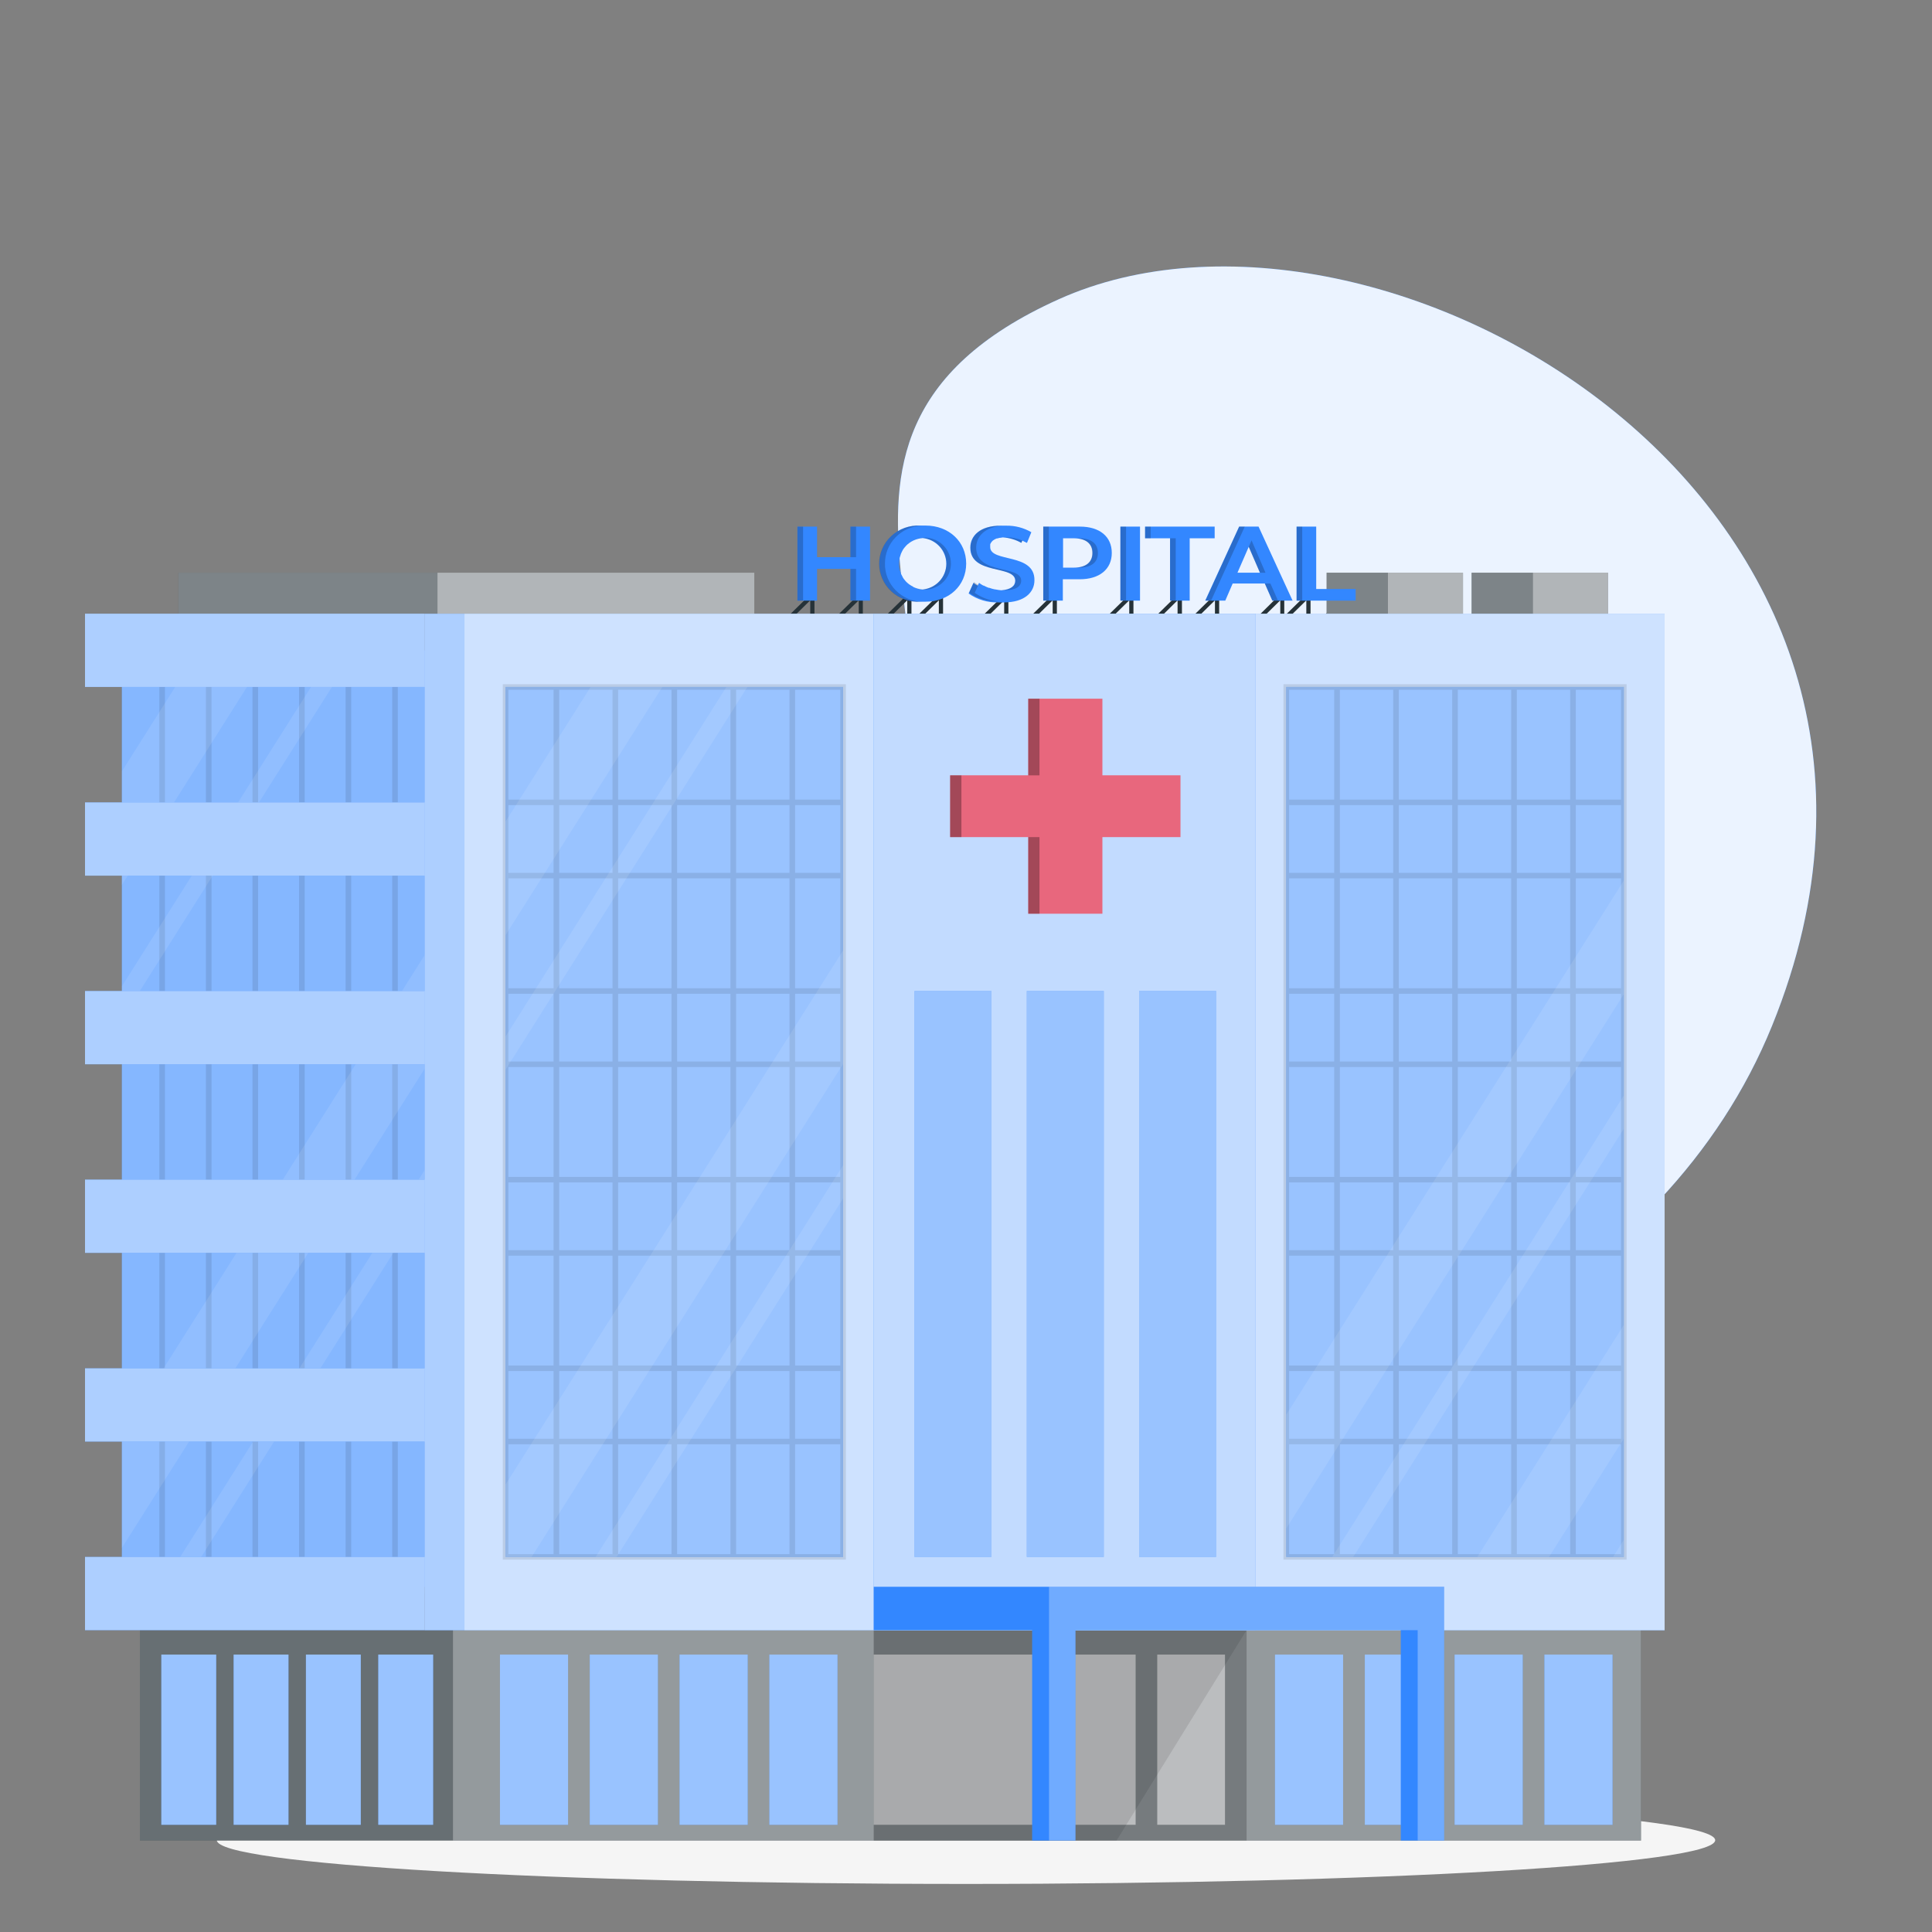 <svg width="500" height="500" viewBox="0 0 500 500" fill="none" xmlns="http://www.w3.org/2000/svg">
<rect x="0" y="0" width="500" height="500" fill="#808080" stroke="none"/>
<path d="M274 77.45C191.08 114.76 266.36 181.25 218.48 217.45C170.6 253.65 40.37 211.81 90 305.85C148.3 416.32 403.57 400.98 458.6 265.49C513.63 130 356.88 40.14 274 77.45Z" fill="#3387FF"/>
<path opacity="0.9" d="M274 77.45C191.08 114.76 266.36 181.25 218.48 217.45C170.6 253.65 40.37 211.81 90 305.85C148.3 416.32 403.57 400.98 458.6 265.49C513.63 130 356.88 40.14 274 77.45Z" fill="white"/>
<path d="M250 487.56C357.083 487.56 443.89 482.492 443.89 476.24C443.89 469.988 357.083 464.92 250 464.92C142.918 464.92 56.11 469.988 56.11 476.24C56.11 482.492 142.918 487.56 250 487.56Z" fill="#F5F5F5"/>
<path d="M210.246 165.223C210.102 165.223 209.964 165.168 209.861 165.07C209.757 164.971 209.698 164.837 209.694 164.696V155.359L199.801 165.095C199.699 165.195 199.561 165.251 199.416 165.251C199.272 165.251 199.134 165.195 199.032 165.095C198.929 164.995 198.872 164.859 198.872 164.717C198.872 164.576 198.929 164.44 199.032 164.339L209.854 153.691C209.931 153.619 210.029 153.571 210.134 153.553C210.239 153.534 210.348 153.546 210.446 153.587C210.544 153.627 210.629 153.695 210.688 153.782C210.748 153.869 210.781 153.971 210.783 154.076V164.696C210.78 164.835 210.722 164.967 210.622 165.065C210.522 165.163 210.387 165.22 210.246 165.223Z" fill="#263238"/>
<path d="M222.781 165.223C222.64 165.22 222.505 165.163 222.405 165.065C222.305 164.967 222.248 164.835 222.244 164.696V155.359L212.322 165.095C212.22 165.195 212.082 165.251 211.937 165.251C211.793 165.251 211.655 165.195 211.553 165.095C211.45 164.995 211.393 164.859 211.393 164.717C211.393 164.575 211.45 164.44 211.553 164.339L222.375 153.719C222.452 153.648 222.55 153.599 222.655 153.581C222.76 153.563 222.868 153.574 222.967 153.615C223.065 153.656 223.15 153.724 223.209 153.811C223.269 153.897 223.302 153.999 223.304 154.104V164.724C223.294 164.856 223.235 164.979 223.139 165.071C223.042 165.162 222.915 165.217 222.781 165.223Z" fill="#263238"/>
<path d="M235.333 165.223C235.19 165.223 235.053 165.168 234.953 165.069C234.852 164.97 234.795 164.836 234.795 164.696V155.359L224.903 165.095C224.801 165.195 224.662 165.251 224.518 165.251C224.373 165.251 224.235 165.195 224.133 165.095C224.031 164.995 223.973 164.859 223.973 164.717C223.973 164.576 224.031 164.44 224.133 164.339L234.955 153.719C235.027 153.643 235.123 153.591 235.227 153.571C235.331 153.55 235.439 153.562 235.536 153.605C235.638 153.645 235.726 153.714 235.788 153.802C235.85 153.891 235.884 153.996 235.885 154.104V164.724C235.874 164.86 235.811 164.988 235.708 165.08C235.606 165.173 235.472 165.224 235.333 165.223Z" fill="#263238"/>
<path d="M243.525 165.223C243.381 165.223 243.243 165.168 243.14 165.07C243.037 164.971 242.977 164.837 242.973 164.696V155.359L233.081 165.095C232.979 165.195 232.84 165.251 232.696 165.251C232.551 165.251 232.413 165.195 232.311 165.095C232.209 164.995 232.151 164.859 232.151 164.717C232.151 164.575 232.209 164.44 232.311 164.339L243.133 153.719C243.211 153.648 243.308 153.599 243.413 153.581C243.518 153.563 243.627 153.574 243.725 153.615C243.824 153.656 243.908 153.724 243.968 153.811C244.028 153.897 244.061 153.999 244.063 154.104V164.724C244.052 164.858 243.991 164.983 243.892 165.075C243.792 165.167 243.662 165.22 243.525 165.223Z" fill="#263238"/>
<path d="M260.434 165.223C260.29 165.223 260.152 165.168 260.048 165.07C259.945 164.971 259.886 164.837 259.882 164.696V155.359L249.989 165.095C249.887 165.195 249.749 165.251 249.604 165.251C249.46 165.251 249.322 165.195 249.219 165.095C249.117 164.995 249.06 164.859 249.06 164.717C249.06 164.575 249.117 164.44 249.219 164.339L260.042 153.719C260.119 153.648 260.217 153.599 260.322 153.581C260.427 153.563 260.535 153.574 260.634 153.615C260.732 153.656 260.817 153.724 260.876 153.811C260.936 153.897 260.969 153.999 260.971 154.104V164.724C260.96 164.858 260.9 164.983 260.8 165.075C260.701 165.167 260.57 165.22 260.434 165.223Z" fill="#263238"/>
<path d="M272.97 165.223C272.828 165.22 272.694 165.163 272.594 165.065C272.494 164.967 272.436 164.835 272.432 164.696V155.359L262.54 165.095C262.438 165.195 262.299 165.251 262.155 165.251C262.011 165.251 261.872 165.195 261.77 165.095C261.668 164.995 261.611 164.859 261.611 164.717C261.611 164.575 261.668 164.44 261.77 164.339L272.592 153.719C272.67 153.648 272.767 153.599 272.873 153.581C272.978 153.563 273.086 153.574 273.184 153.615C273.283 153.656 273.367 153.724 273.427 153.811C273.487 153.897 273.52 153.999 273.522 154.104V164.724C273.511 164.86 273.448 164.987 273.345 165.08C273.243 165.172 273.109 165.224 272.97 165.223Z" fill="#263238"/>
<path d="M292.784 165.223C292.642 165.22 292.508 165.163 292.408 165.065C292.308 164.967 292.25 164.835 292.246 164.696V155.359L282.354 165.095C282.252 165.195 282.113 165.251 281.969 165.251C281.825 165.251 281.686 165.195 281.584 165.095C281.482 164.995 281.425 164.859 281.425 164.717C281.425 164.575 281.482 164.44 281.584 164.339L292.406 153.719C292.484 153.648 292.581 153.599 292.687 153.581C292.792 153.563 292.9 153.574 292.998 153.615C293.097 153.656 293.181 153.724 293.241 153.811C293.301 153.897 293.334 153.999 293.336 154.104V164.724C293.325 164.86 293.262 164.987 293.159 165.08C293.057 165.172 292.923 165.224 292.784 165.223Z" fill="#263238"/>
<path d="M305.291 165.223C305.148 165.223 305.012 165.168 304.911 165.069C304.81 164.97 304.753 164.836 304.753 164.696V155.359L294.905 165.095C294.803 165.195 294.664 165.251 294.52 165.251C294.375 165.251 294.237 165.195 294.135 165.095C294.033 164.995 293.975 164.859 293.975 164.717C293.975 164.576 294.033 164.44 294.135 164.339L304.957 153.719C305.029 153.643 305.124 153.591 305.229 153.571C305.333 153.55 305.441 153.562 305.538 153.605C305.64 153.645 305.728 153.714 305.79 153.802C305.852 153.891 305.886 153.996 305.887 154.104V164.724C305.881 164.796 305.861 164.865 305.828 164.929C305.795 164.992 305.75 165.049 305.694 165.095C305.639 165.142 305.575 165.177 305.506 165.199C305.436 165.221 305.363 165.229 305.291 165.223Z" fill="#263238"/>
<path d="M314.98 165.223C314.836 165.223 314.698 165.168 314.595 165.07C314.492 164.971 314.432 164.837 314.428 164.696V155.359L304.536 165.095C304.485 165.145 304.426 165.186 304.359 165.213C304.293 165.24 304.222 165.254 304.151 165.254C304.079 165.254 304.008 165.24 303.942 165.213C303.876 165.186 303.816 165.145 303.766 165.095C303.669 164.992 303.615 164.857 303.615 164.717C303.615 164.577 303.669 164.442 303.766 164.339L314.588 153.691C314.666 153.619 314.763 153.571 314.868 153.553C314.973 153.534 315.082 153.546 315.18 153.587C315.278 153.627 315.363 153.695 315.423 153.782C315.482 153.869 315.515 153.971 315.517 154.076V164.696C315.514 164.835 315.456 164.967 315.356 165.065C315.256 165.163 315.121 165.22 314.98 165.223Z" fill="#263238"/>
<path d="M331.888 165.223C331.744 165.223 331.606 165.168 331.503 165.07C331.4 164.971 331.34 164.837 331.336 164.696V155.359L321.444 165.095C321.342 165.195 321.203 165.251 321.059 165.251C320.915 165.251 320.776 165.195 320.674 165.095C320.572 164.995 320.515 164.859 320.515 164.717C320.515 164.576 320.572 164.44 320.674 164.339L331.438 153.691C331.516 153.619 331.613 153.571 331.718 153.553C331.824 153.534 331.932 153.546 332.03 153.587C332.129 153.627 332.213 153.695 332.273 153.782C332.333 153.869 332.366 153.971 332.368 154.076V164.696C332.365 164.826 332.316 164.95 332.228 165.047C332.14 165.144 332.019 165.206 331.888 165.223Z" fill="#263238"/>
<path d="M338.614 165.223C338.471 165.223 338.335 165.168 338.234 165.069C338.133 164.97 338.076 164.836 338.076 164.696V155.359L328.184 165.095C328.082 165.195 327.943 165.251 327.799 165.251C327.655 165.251 327.516 165.195 327.414 165.095C327.312 164.995 327.255 164.859 327.255 164.717C327.255 164.576 327.312 164.44 327.414 164.339L338.236 153.719C338.309 153.643 338.404 153.591 338.508 153.571C338.612 153.55 338.72 153.562 338.817 153.605C338.92 153.643 339.009 153.712 339.072 153.801C339.134 153.89 339.167 153.996 339.166 154.104V164.724C339.155 164.86 339.092 164.988 338.99 165.08C338.887 165.173 338.753 165.224 338.614 165.223Z" fill="#263238"/>
<path d="M348.869 165.223C348.725 165.223 348.587 165.168 348.484 165.07C348.381 164.971 348.321 164.837 348.317 164.696V155.359L338.352 165.095C338.25 165.195 338.112 165.251 337.967 165.251C337.823 165.251 337.684 165.195 337.582 165.095C337.48 164.995 337.423 164.859 337.423 164.717C337.423 164.575 337.48 164.44 337.582 164.339L348.404 153.719C348.482 153.648 348.58 153.599 348.685 153.581C348.79 153.563 348.898 153.574 348.997 153.615C349.095 153.656 349.179 153.724 349.239 153.811C349.299 153.897 349.332 153.999 349.334 154.104V164.724C349.326 164.847 349.275 164.963 349.191 165.054C349.106 165.144 348.993 165.204 348.869 165.223Z" fill="#263238"/>
<path d="M416.141 148.217H380.857V168.302H416.141V148.217Z" fill="#263238"/>
<path opacity="0.4" d="M416.141 148.217H380.857V168.302H416.141V148.217Z" fill="white"/>
<path opacity="0.4" d="M416.14 148.217H396.733V168.302H416.14V148.217Z" fill="white"/>
<path d="M378.619 148.217H343.335V168.302H378.619V148.217Z" fill="#263238"/>
<path opacity="0.4" d="M378.619 148.217H343.335V168.302H378.619V148.217Z" fill="white"/>
<path opacity="0.4" d="M378.605 148.217H359.198V168.302H378.605V148.217Z" fill="white"/>
<path d="M195.196 148.217H46.171V168.302H195.196V148.217Z" fill="#263238"/>
<path opacity="0.4" d="M195.196 148.217H46.171V168.302H195.196V148.217Z" fill="white"/>
<path opacity="0.4" d="M195.211 148.217H113.225V168.302H195.211V148.217Z" fill="white"/>
<path d="M424.682 412.409H36.207V476.33H424.682V412.409Z" fill="#263238"/>
<path opacity="0.3" d="M424.682 412.409H36.207V476.33H424.682V412.409Z" fill="white"/>
<path opacity="0.3" d="M424.682 412.409H117.234V476.33H424.682V412.409Z" fill="white"/>
<path opacity="0.2" d="M322.621 421.889H226.123V476.33H322.621V421.889Z" fill="black"/>
<path d="M216.739 428.204H199.119V472.253H216.739V428.204Z" fill="#3387FF"/>
<path d="M193.497 428.204H175.877V472.253H193.497V428.204Z" fill="#3387FF"/>
<path d="M170.255 428.204H152.634V472.253H170.255V428.204Z" fill="#3387FF"/>
<path d="M147.013 428.204H129.392V472.253H147.013V428.204Z" fill="#3387FF"/>
<path d="M417.317 428.204H399.697V472.253H417.317V428.204Z" fill="#3387FF"/>
<path d="M394.075 428.204H376.455V472.253H394.075V428.204Z" fill="#3387FF"/>
<path d="M370.833 428.204H353.213V472.253H370.833V428.204Z" fill="#3387FF"/>
<path d="M347.591 428.204H329.971V472.253H347.591V428.204Z" fill="#3387FF"/>
<path d="M112.092 428.204H97.9V472.253H112.092V428.204Z" fill="#3387FF"/>
<path d="M93.368 428.204H79.176V472.253H93.368V428.204Z" fill="#3387FF"/>
<path d="M74.658 428.204H60.466V472.253H74.658V428.204Z" fill="#3387FF"/>
<path d="M55.948 428.204H41.756V472.253H55.948V428.204Z" fill="#3387FF"/>
<g opacity="0.5">
<path d="M216.738 428.204H199.118V472.253H216.738V428.204Z" fill="white"/>
<path d="M193.497 428.204H175.876V472.253H193.497V428.204Z" fill="white"/>
<path d="M170.255 428.204H152.634V472.253H170.255V428.204Z" fill="white"/>
<path d="M147.013 428.204H129.392V472.253H147.013V428.204Z" fill="white"/>
</g>
<g opacity="0.5">
<path d="M417.317 428.204H399.697V472.253H417.317V428.204Z" fill="white"/>
<path d="M394.075 428.204H376.455V472.253H394.075V428.204Z" fill="white"/>
<path d="M370.833 428.204H353.213V472.253H370.833V428.204Z" fill="white"/>
<path d="M347.591 428.204H329.971V472.253H347.591V428.204Z" fill="white"/>
</g>
<g opacity="0.5">
<path d="M112.092 428.204H97.899V472.253H112.092V428.204Z" fill="white"/>
<path d="M93.368 428.204H79.175V472.253H93.368V428.204Z" fill="white"/>
<path d="M74.657 428.204H60.465V472.253H74.657V428.204Z" fill="white"/>
<path d="M55.948 428.204H41.756V472.253H55.948V428.204Z" fill="white"/>
</g>
<g opacity="0.5">
<path d="M317.028 428.204H299.495V472.253H317.028V428.204Z" fill="white"/>
<path d="M293.903 428.204H276.369V472.253H293.903V428.204Z" fill="white"/>
<path d="M270.776 428.204H226.123V472.253H270.776V428.204Z" fill="white"/>
</g>
<path opacity="0.1" d="M322.606 421.889L288.963 476.33H226.123V421.889H322.606Z" fill="black"/>
<path d="M114.75 168.317H31.544V410.67H114.75V168.317Z" fill="#3387FF"/>
<path opacity="0.4" d="M114.75 168.317H31.544V410.67H114.75V168.317Z" fill="white"/>
<path opacity="0.1" d="M42.685 168.317H41.233V410.67H42.685V168.317Z" fill="black"/>
<path opacity="0.1" d="M54.742 168.317H53.29V410.67H54.742V168.317Z" fill="black"/>
<path opacity="0.1" d="M66.799 168.317H65.347V410.67H66.799V168.317Z" fill="black"/>
<path opacity="0.1" d="M78.856 168.317H77.403V410.67H78.856V168.317Z" fill="black"/>
<path opacity="0.1" d="M90.898 168.317H89.445V410.67H90.898V168.317Z" fill="black"/>
<path opacity="0.1" d="M102.955 168.317H101.502V410.67H102.955V168.317Z" fill="black"/>
<g opacity="0.1">
<path d="M69.908 168.302L31.544 229.016V199.621L51.329 168.302H69.908Z" fill="white"/>
<path d="M91.9 168.302L31.544 263.813V255.245L86.482 168.302H91.9Z" fill="white"/>
</g>
<g opacity="0.1">
<path d="M114.75 239.507V268.902L31.544 400.592V371.197L114.75 239.507Z" fill="white"/>
<path d="M114.75 295.146V303.727L47.189 410.656H41.756L114.75 295.146Z" fill="white"/>
</g>
<path d="M430.797 158.837H109.884V421.904H430.797V158.837Z" fill="#3387FF"/>
<path d="M22 421.889H109.884V402.93H22V421.889Z" fill="#3387FF"/>
<path d="M22 177.782H109.884V158.823H22V177.782Z" fill="#3387FF"/>
<path d="M22 226.621H109.884V207.661H22V226.621Z" fill="#3387FF"/>
<path d="M22 275.431H109.884V256.471H22V275.431Z" fill="#3387FF"/>
<path d="M22 324.24H109.884V305.281H22V324.24Z" fill="#3387FF"/>
<path d="M22 373.079H109.884V354.12H22V373.079Z" fill="#3387FF"/>
<g opacity="0.6">
<path d="M22 421.889H109.884V402.93H22V421.889Z" fill="white"/>
<path d="M22 177.782H109.884V158.823H22V177.782Z" fill="white"/>
<path d="M22 226.621H109.884V207.661H22V226.621Z" fill="white"/>
<path d="M22 275.431H109.884V256.471H22V275.431Z" fill="white"/>
<path d="M22 324.241H109.884V305.281H22V324.241Z" fill="white"/>
<path d="M22 373.079H109.884V354.12H22V373.079Z" fill="white"/>
</g>
<path opacity="0.6" d="M430.797 158.837H109.884V421.904H430.797V158.837Z" fill="white"/>
<path opacity="0.4" d="M430.798 158.837H120.212V421.904H430.798V158.837Z" fill="white"/>
<path d="M324.959 158.837H226.123V421.904H324.959V158.837Z" fill="#3387FF"/>
<path d="M420.237 177.782H332.891V402.93H420.237V177.782Z" fill="#3387FF"/>
<path opacity="0.5" d="M420.237 177.782H332.891V402.93H420.237V177.782Z" fill="white"/>
<g opacity="0.1">
<path d="M346.749 177.796H345.296V402.929H346.749V177.796Z" fill="black"/>
<path d="M362.015 177.796H360.563V402.929H362.015V177.796Z" fill="black"/>
<path d="M377.283 177.796H375.83V402.929H377.283V177.796Z" fill="black"/>
<path d="M392.55 177.796H391.097V402.929H392.55V177.796Z" fill="black"/>
<path d="M407.817 177.796H406.364V402.929H407.817V177.796Z" fill="black"/>
<path d="M420.963 403.643H332.164V177.084H420.963V403.643ZM333.617 402.217H419.511V178.509H333.617V402.217Z" fill="black"/>
<path d="M420.237 206.934H332.89V208.359H420.237V206.934Z" fill="black"/>
<path d="M420.237 225.894H332.89V227.319H420.237V225.894Z" fill="black"/>
<path d="M420.237 255.758H332.89V257.184H420.237V255.758Z" fill="black"/>
<path d="M420.237 274.718H332.89V276.143H420.237V274.718Z" fill="black"/>
<path d="M420.237 304.582H332.89V306.008H420.237V304.582Z" fill="black"/>
<path d="M420.237 323.542H332.89V324.968H420.237V323.542Z" fill="black"/>
<path d="M420.237 353.393H332.89V354.818H420.237V353.393Z" fill="black"/>
<path d="M420.237 372.352H332.89V373.778H420.237V372.352Z" fill="black"/>
</g>
<g opacity="0.1">
<path d="M420.237 227.904V257.298L332.891 395.531V366.123L420.237 227.904Z" fill="white"/>
<path d="M420.237 283.528V292.109L350.22 402.93H344.788L420.237 283.528Z" fill="white"/>
</g>
<g opacity="0.1">
<path d="M420.237 342.915V372.309L400.888 402.93H382.324L420.237 342.915Z" fill="white"/>
<path d="M420.237 398.539V402.93H417.462L420.237 398.539Z" fill="white"/>
</g>
<path d="M218.191 177.782H130.845V402.93H218.191V177.782Z" fill="#3387FF"/>
<path opacity="0.5" d="M218.191 177.782H130.845V402.93H218.191V177.782Z" fill="white"/>
<g opacity="0.1">
<path d="M144.718 177.796H143.265V402.929H144.718V177.796Z" fill="black"/>
<path d="M159.97 177.796H158.518V402.929H159.97V177.796Z" fill="black"/>
<path d="M175.238 177.796H173.785V402.929H175.238V177.796Z" fill="black"/>
<path d="M190.504 177.796H189.052V402.929H190.504V177.796Z" fill="black"/>
<path d="M205.772 177.796H204.319V402.929H205.772V177.796Z" fill="black"/>
<path d="M218.918 403.643H130.119V177.084H218.918V403.643ZM131.572 402.217H217.465V178.509H131.572V402.217Z" fill="black"/>
<path d="M218.192 206.934H130.845V208.359H218.192V206.934Z" fill="black"/>
<path d="M218.192 225.894H130.845V227.319H218.192V225.894Z" fill="black"/>
<path d="M218.192 255.758H130.845V257.184H218.192V255.758Z" fill="black"/>
<path d="M218.192 274.718H130.845V276.143H218.192V274.718Z" fill="black"/>
<path d="M218.192 304.582H130.845V306.008H218.192V304.582Z" fill="black"/>
<path d="M218.192 323.542H130.845V324.968H218.192V323.542Z" fill="black"/>
<path d="M218.192 353.393H130.845V354.818H218.192V353.393Z" fill="black"/>
<path d="M218.192 372.352H130.845V373.778H218.192V372.352Z" fill="black"/>
</g>
<g opacity="0.1">
<path d="M171.417 177.782L130.845 241.988V212.608L152.852 177.782H171.417Z" fill="white"/>
<path d="M193.424 177.782L130.845 276.813V268.232L187.991 177.782H193.424Z" fill="white"/>
</g>
<g opacity="0.1">
<path d="M218.191 245.965V275.345L137.585 402.93H130.845V384.184L218.191 245.965Z" fill="white"/>
<path d="M218.191 301.575V310.171L159.578 402.93H154.145L218.191 301.575Z" fill="white"/>
</g>
<path opacity="0.7" d="M324.959 158.837H226.123V421.904H324.959V158.837Z" fill="white"/>
<path d="M373.738 410.656H369.366H271.488H267.116H226.123V421.889H267.116V476.33H271.488H273.958H278.33V421.889H362.524V476.33H366.897H369.366H373.738V421.889V410.656Z" fill="#3387FF"/>
<path opacity="0.3" d="M373.738 410.656V476.33H366.896V421.889H278.33V476.33H271.488V410.656H373.738Z" fill="white"/>
<path d="M256.584 256.471H236.669V402.93H256.584V256.471Z" fill="#3387FF"/>
<path d="M285.652 256.471H265.736V402.93H285.652V256.471Z" fill="#3387FF"/>
<path d="M314.718 256.471H294.803V402.93H314.718V256.471Z" fill="#3387FF"/>
<g opacity="0.5">
<path d="M256.584 256.471H236.669V402.93H256.584V256.471Z" fill="white"/>
<path d="M285.651 256.471H265.736V402.93H285.651V256.471Z" fill="white"/>
<path d="M314.718 256.471H294.803V402.93H314.718V256.471Z" fill="white"/>
</g>
<path d="M305.509 200.648H302.589H285.303V180.819H282.383H269.004H266.099V200.648H248.798H245.893V216.642H248.798H266.099V236.471H269.004H282.383H285.303V216.642H302.589H305.509V200.648Z" fill="#E8677D"/>
<path opacity="0.3" d="M248.813 200.662H245.893V216.642H248.813V200.662Z" fill="black"/>
<path opacity="0.3" d="M269.019 180.833H266.114V200.662H269.019V180.833Z" fill="black"/>
<path opacity="0.3" d="M269.019 216.642H266.114V236.471H269.019V216.642Z" fill="black"/>
<path d="M239.531 136.014H238.877H238.151C236.787 135.942 235.423 136.144 234.141 136.606C232.86 137.069 231.687 137.783 230.696 138.704C229.705 139.626 228.916 140.736 228.376 141.967C227.837 143.199 227.558 144.525 227.558 145.865C227.558 147.205 227.837 148.531 228.376 149.762C228.916 150.993 229.705 152.103 230.696 153.025C231.687 153.947 232.86 154.661 234.141 155.123C235.423 155.586 236.787 155.787 238.151 155.715H238.877H239.531C245.588 155.715 250.048 151.552 250.048 145.865C250.048 140.177 245.588 136.014 239.531 136.014ZM236.335 151.852C235.991 151.682 235.66 151.487 235.347 151.267L235.231 151.182C234.958 150.973 234.7 150.744 234.461 150.498C234.394 150.425 234.331 150.349 234.272 150.27C234.068 150.048 233.883 149.809 233.72 149.557C233.444 149.016 233.444 149.016 233.168 148.474C233.081 148.245 233.023 148.003 232.95 147.761C232.878 147.518 232.834 147.418 232.805 147.233C232.716 146.787 232.673 146.333 232.674 145.879C232.673 145.429 232.716 144.98 232.805 144.539C232.805 144.339 232.907 144.183 232.95 143.997C232.994 143.812 233.081 143.527 233.168 143.299C233.257 143.068 233.364 142.844 233.488 142.629C233.575 142.486 233.633 142.344 233.72 142.201C233.883 141.953 234.068 141.719 234.272 141.503C234.327 141.42 234.39 141.344 234.461 141.274C234.693 141.021 234.951 140.791 235.231 140.59C235.263 140.554 235.303 140.525 235.347 140.505C235.657 140.275 235.987 140.075 236.335 139.906C237.099 139.538 237.927 139.316 238.775 139.25C240.455 139.421 242.011 140.197 243.142 141.428C244.273 142.658 244.899 144.257 244.899 145.915C244.899 147.572 244.273 149.171 243.142 150.401C242.011 151.632 240.455 152.408 238.775 152.579C237.927 152.501 237.101 152.275 236.335 151.909V151.852Z" fill="#3387FF"/>
<path d="M256.264 141.574C256.249 141.412 256.249 141.25 256.264 141.089C256.264 141.018 256.264 140.961 256.264 140.889C256.292 140.802 256.326 140.716 256.366 140.633C256.406 140.552 256.455 140.475 256.511 140.405C256.546 140.338 256.59 140.275 256.642 140.219C256.707 140.132 256.78 140.051 256.86 139.977L257.02 139.849L257.354 139.635L257.499 139.549L257.95 139.35H258.095L258.676 139.193H258.792L259.533 139.079C261.217 139.185 262.853 139.673 264.312 140.505L264.559 139.906L265.3 140.276L265.779 140.505L266.912 137.739C264.95 136.593 262.702 136.006 260.419 136.043H260.216H259.693C259.446 136.043 259.213 136.043 258.966 136.043C253.606 136.043 251.108 138.666 251.108 141.745C251.108 148.872 262.729 146.15 262.729 150.298C262.729 151.609 261.639 152.593 259.126 152.764C258.604 152.717 258.085 152.641 257.572 152.536H257.47C256.975 152.437 256.489 152.299 256.018 152.123H255.858C255.427 151.964 255.009 151.774 254.608 151.552H254.478C254.092 151.343 253.722 151.105 253.374 150.84L253.258 151.096L253.04 151.567C252.643 151.361 252.269 151.118 251.921 150.84L250.672 153.605C252.912 155.179 255.617 155.985 258.371 155.9H258.908H259.823C265.169 155.9 267.711 153.277 267.711 150.198C267.842 142.999 256.264 145.651 256.264 141.574Z" fill="#3387FF"/>
<path d="M279.478 136.285H269.992V155.444H275.062V149.913H279.42C284.547 149.913 287.729 147.319 287.729 143.099C287.729 138.88 284.606 136.285 279.478 136.285ZM275.12 146.905V139.307H277.909C281.09 139.307 282.732 140.733 282.732 143.099C282.732 145.465 281.09 146.905 277.909 146.905H275.12Z" fill="#3387FF"/>
<path d="M325.715 136.285H320.689L311.9 155.444H317.101L319.018 151.011H327.327L329.274 155.444H334.518L325.715 136.285ZM320.253 148.217L322.04 144.111L323.173 141.502L326.078 148.217H320.253Z" fill="#3387FF"/>
<path d="M350.845 152.436H349.393H340.633V136.285H339.181H337.002H335.549V155.444H337.002H349.393H350.845V152.436Z" fill="#3387FF"/>
<path d="M223.712 136.285H221.547H220.094V144.197H211.451V136.285H209.999H207.82H206.367V155.444H207.82H209.999H211.451V147.233H220.094V155.444H221.547H223.712H225.164V136.285H223.712Z" fill="#3387FF"/>
<path d="M293.582 136.285H291.404H289.951V155.444H291.404H293.582H295.035V136.285H293.582Z" fill="#3387FF"/>
<path d="M314.355 139.307V136.285H312.902H297.795H296.343V139.307H297.795H302.807V155.444H304.274H306.438H307.891V139.307H312.902H314.355Z" fill="#3387FF"/>
<g opacity="0.2">
<path d="M207.834 136.299H206.382V155.444H207.834V136.299Z" fill="black"/>
<path d="M221.547 136.299H220.094V144.197H221.547V136.299Z" fill="black"/>
<path d="M221.547 147.233H220.094V155.444H221.547V147.233Z" fill="black"/>
<path d="M239.545 139.136C238.168 139.119 236.818 139.507 235.667 140.248C236.618 139.66 237.699 139.303 238.819 139.207C240.499 139.378 242.055 140.154 243.186 141.385C244.317 142.616 244.943 144.214 244.943 145.872C244.943 147.529 244.317 149.128 243.186 150.359C242.055 151.59 240.499 152.365 238.819 152.536C237.163 152.408 235.612 151.687 234.461 150.512C235.111 151.192 235.9 151.73 236.776 152.091C237.652 152.452 238.595 152.628 239.545 152.607C241.311 152.528 242.977 151.783 244.198 150.529C245.419 149.274 246.1 147.606 246.1 145.872C246.1 144.137 245.419 142.469 244.198 141.215C242.977 139.96 241.311 139.216 239.545 139.136ZM229.028 145.865C229.004 143.311 230.004 140.851 231.811 139.014C233.617 137.177 236.087 136.11 238.688 136.043H238.093C236.729 135.971 235.365 136.172 234.083 136.635C232.801 137.097 231.629 137.811 230.638 138.733C229.647 139.655 228.857 140.765 228.318 141.996C227.778 143.227 227.5 144.553 227.5 145.893C227.5 147.233 227.778 148.559 228.318 149.79C228.857 151.021 229.647 152.132 230.638 153.053C231.629 153.975 232.801 154.689 234.083 155.152C235.365 155.614 236.729 155.815 238.093 155.743H238.804C237.501 155.727 236.214 155.458 235.016 154.952C233.819 154.446 232.735 153.713 231.827 152.795C230.919 151.878 230.204 150.793 229.724 149.604C229.243 148.414 229.007 147.144 229.028 145.865Z" fill="black"/>
<path d="M259.228 139.065C258.88 139.12 258.535 139.196 258.197 139.293C258.531 139.181 258.877 139.104 259.228 139.065Z" fill="black"/>
<path d="M252.256 153.42C254.232 154.829 256.597 155.619 259.039 155.686H258.502C255.749 155.769 253.044 154.963 250.803 153.391L252.067 150.626C252.415 150.907 252.789 151.155 253.185 151.367L252.256 153.42Z" fill="black"/>
<path d="M264.283 150.269C264.283 151.695 262.991 152.764 259.925 152.764H259.228C261.712 152.593 262.802 151.595 262.802 150.298C262.802 146.178 251.181 148.872 251.181 141.745C251.181 138.651 253.694 136.043 259.039 136.043H259.403C254.812 136.399 252.633 138.894 252.633 141.745C252.677 148.858 264.283 146.15 264.283 150.269Z" fill="black"/>
<path d="M264.618 139.892L264.385 140.476C262.926 139.645 261.29 139.157 259.606 139.05C259.887 139.035 260.168 139.035 260.448 139.05C261.882 139.051 263.3 139.337 264.618 139.892Z" fill="black"/>
<path d="M279.303 139.307H277.851C281.032 139.307 282.674 140.733 282.674 143.113C282.674 145.494 281.032 146.905 277.851 146.905H279.303C282.485 146.905 284.141 145.48 284.141 143.113C284.141 140.747 282.485 139.307 279.303 139.307ZM269.992 136.299V155.444H271.445V136.299H269.992Z" fill="black"/>
<path d="M291.418 136.299H289.966V155.444H291.418V136.299Z" fill="black"/>
<path d="M297.795 136.299H296.343V139.307H297.795V136.299Z" fill="black"/>
<path d="M304.274 139.307H302.822V155.444H304.274V139.307Z" fill="black"/>
<path d="M320.689 136.299L311.973 155.444H313.426L322.141 136.299H320.689ZM323.899 139.849L320.253 148.231L323.158 141.517L326.063 148.231H327.516L323.899 139.849ZM328.78 151.011H327.327L329.288 155.444H330.741L328.78 151.011Z" fill="black"/>
<path d="M337.016 136.299H335.563V155.444H337.016V136.299Z" fill="black"/>
</g>
</svg>
